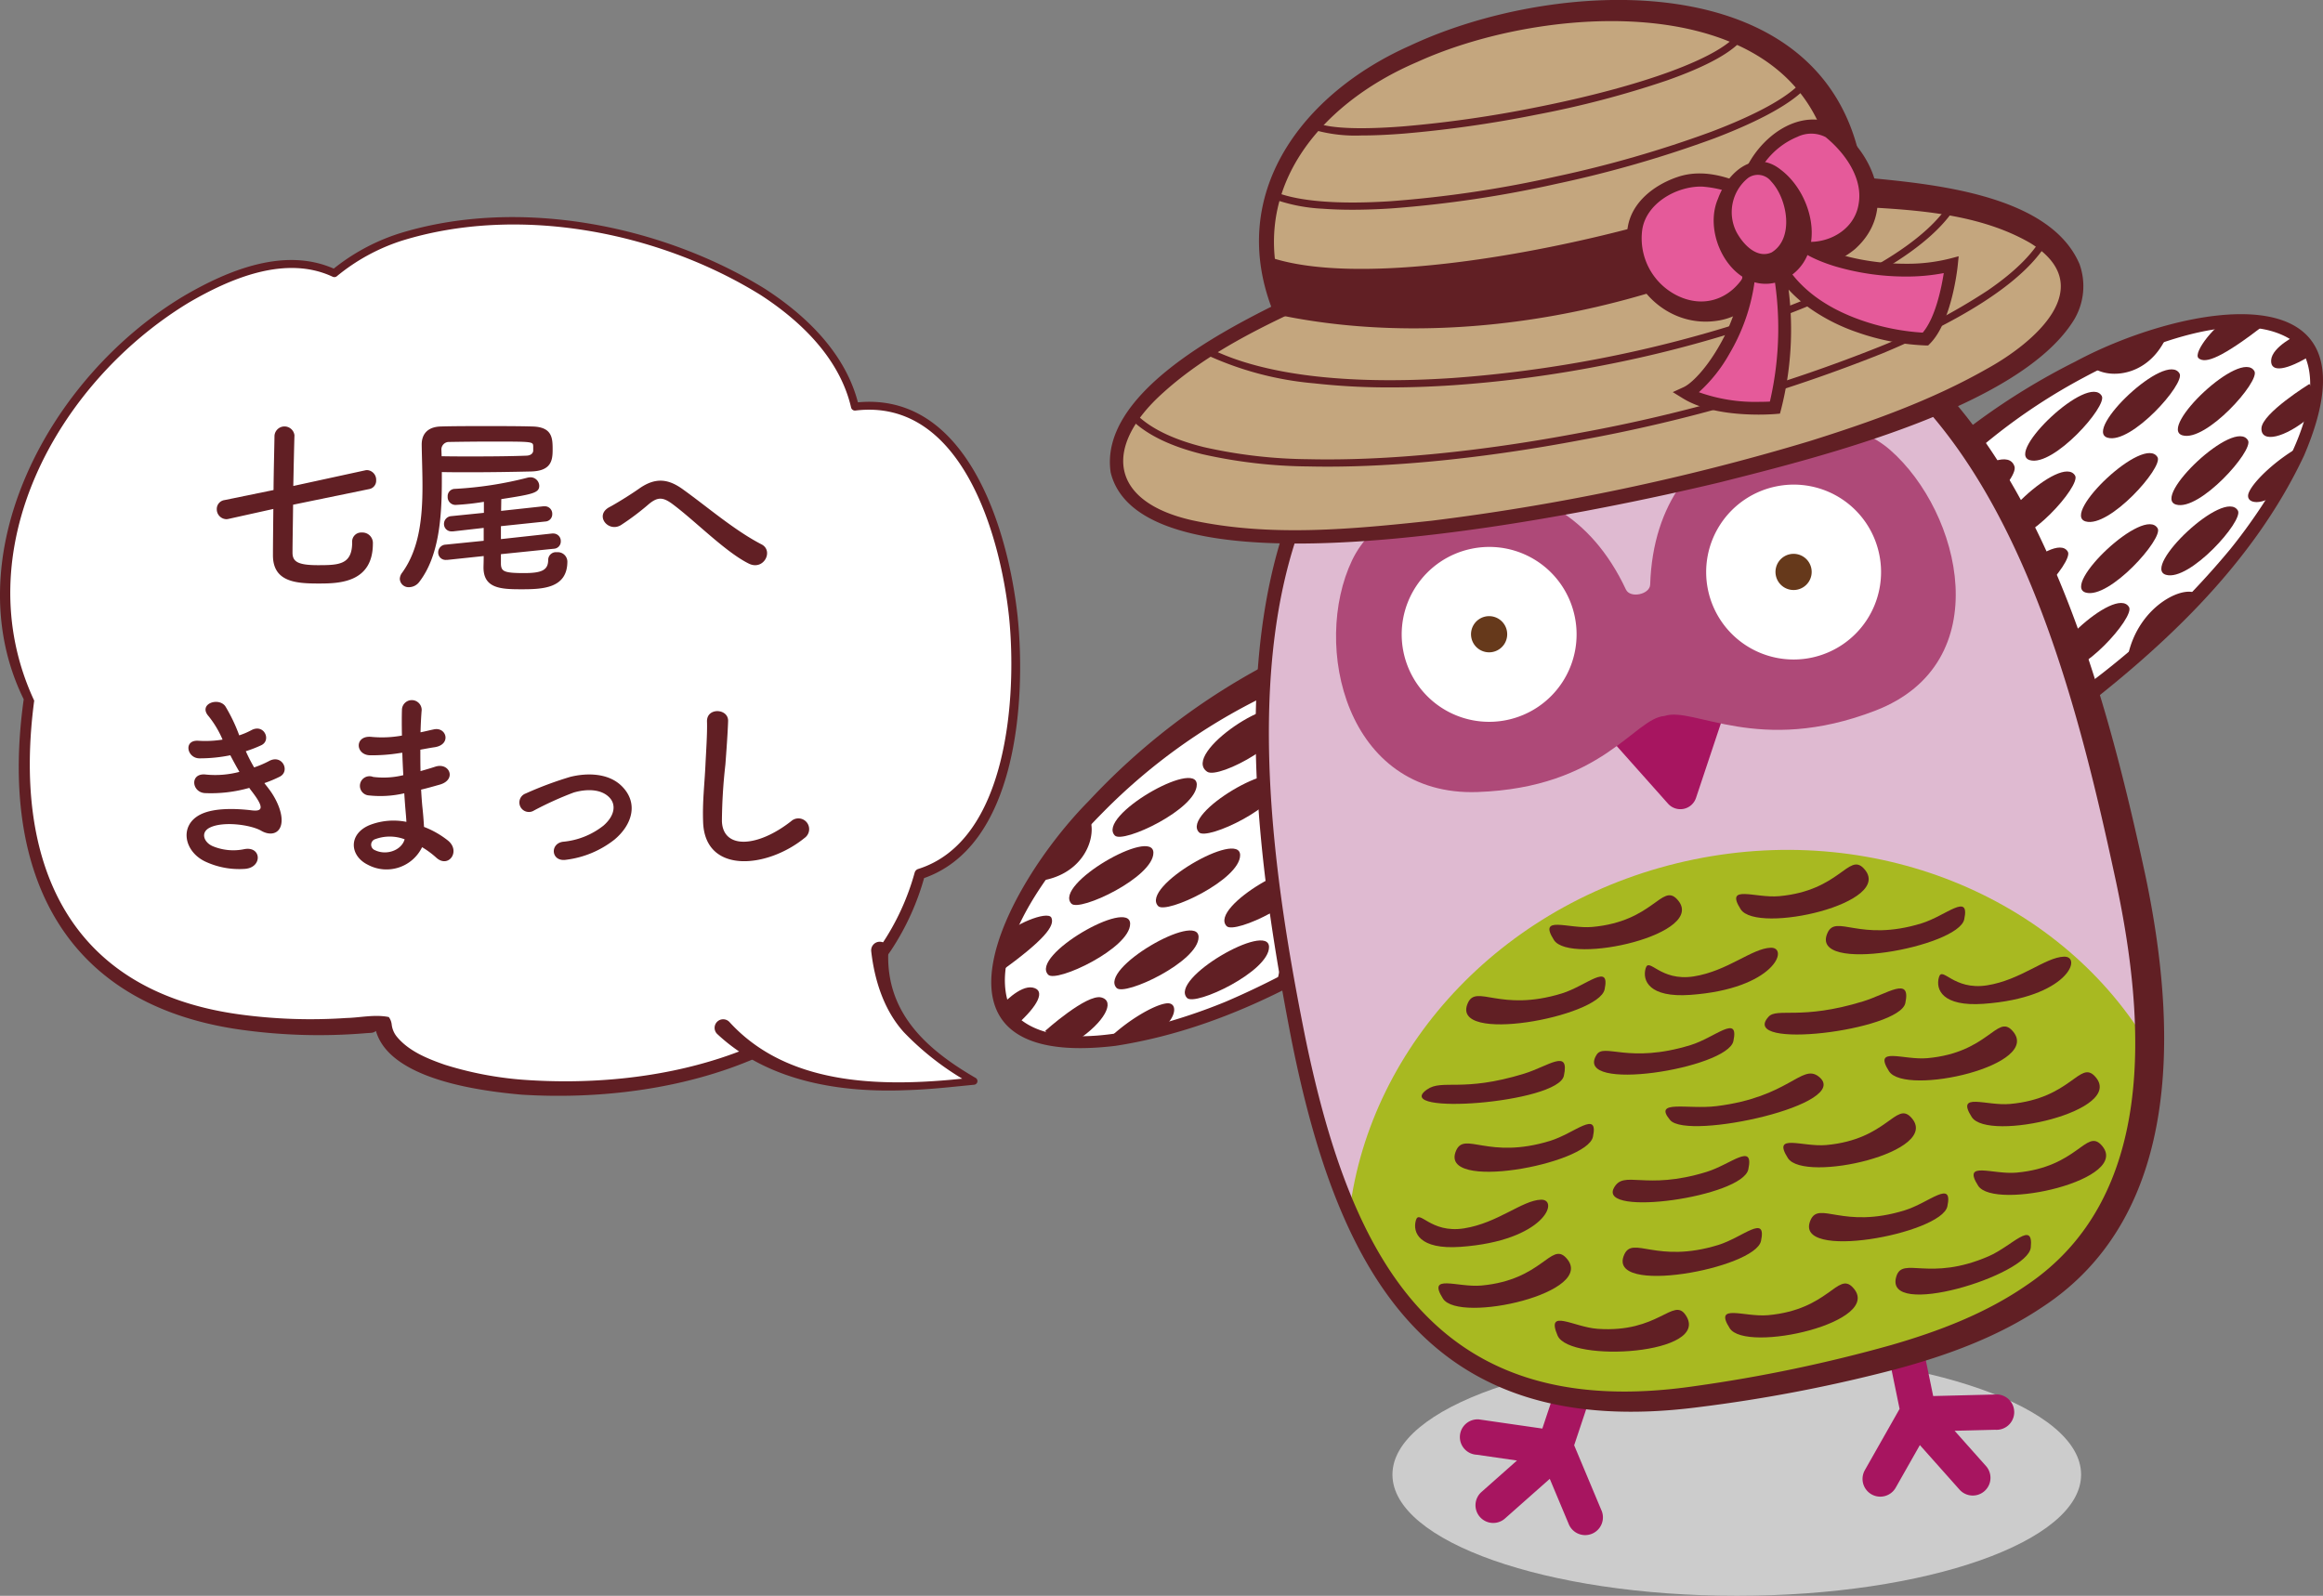 <svg xmlns="http://www.w3.org/2000/svg" xmlns:xlink="http://www.w3.org/1999/xlink" width="326" height="224" viewBox="0 0 326 224"><rect x="0" y="0" width="326" height="224" fill="#808080" stroke="none"/><defs><clipPath id="a"><rect width="326" height="224" fill="none"/></clipPath></defs><g clip-path="url(#a)"><path d="M53.773,143.736C17.778,147.4-.221,132.066,4.065,98.345-11.362,64.623,30.633,29.982,46.916,38.438c18.854-16.082,67.916-3.91,73.057,18.728,25.566-3.862,30.6,59.826,9.1,65.605-10.553,38.456-75.086,33.636-75.3,20.964" transform="translate(0 -0.091)" fill="#fff"/><path d="M52.986,144.618c-.606.538-.764.425-1.664.5a78.942,78.942,0,0,1-18.082-.571C8.073,140.738.052,121.585,3.328,98.25c-9.8-19.977,3.343-45.156,22.465-56.609C32.014,38,40.119,34.62,47.171,37.949l-.612.071a28.7,28.7,0,0,1,9.421-5.144c16.6-5.165,36.742-1.283,51.357,7.746,5.959,3.852,11.506,9.283,13.178,16.421l-.624-.425c15.729-1.909,21.593,17.691,22.92,30.026,1.2,11.774-.072,32.545-13.545,36.841l.523-.519a35.948,35.948,0,0,1-4.78,10.575c-11.255,16.325-32.954,21.367-51.789,20.207-6.085-.545-19.213-2.229-20.6-9.526-.021-.16,0,.04.066.14a.635.635,0,0,0,.3.256m1.574-1.768a2.086,2.086,0,0,1,.318.612,2.518,2.518,0,0,1,.1.5,3.291,3.291,0,0,0,.733,1.67c1.66,2,4.243,3.056,6.731,3.92a48.943,48.943,0,0,0,10.953,2.1c18.174,1.331,39.373-3.256,50.324-18.975a34.464,34.464,0,0,0,4.642-10.1.748.748,0,0,1,.524-.52c12.567-3.987,13.834-24.235,12.729-35.285-1.218-11.632-6.7-30.839-21.551-29.057a.556.556,0,0,1-.624-.424c-1.58-6.813-6.942-12.057-12.673-15.777-14.387-8.938-34.075-12.716-50.435-7.618a27.636,27.636,0,0,0-9.051,4.961.56.56,0,0,1-.613.07c-6.613-3.086-14.378.243-20.273,3.7C7.9,53.909-4.968,77.479,4.8,98.437c-2.963,22.354,4.442,40.685,28.758,44.035a73.8,73.8,0,0,0,15.059.511c1.927-.042,3.964-.535,5.94-.133" transform="translate(0 -0.09)" fill="#611f24"/><path d="M41.144,71.023c-.027,2.793-.082,5.368-.082,6.723,0,1.247.707,1.763,3.561,1.763,2.935,0,4.811-.055,4.811-3.2a1.273,1.273,0,0,1,1.358-1.383,1.472,1.472,0,0,1,1.549,1.545c0,5.558-4.838,5.612-7.61,5.612-3.126,0-6.414-.19-6.414-3.958,0-1.3.027-3.768.055-6.507L32.147,73a1.842,1.842,0,0,1-.354.055,1.388,1.388,0,0,1-1.359-1.41,1.262,1.262,0,0,1,1.088-1.273l6.877-1.41c.026-2.928.108-5.8.135-7.645a1.409,1.409,0,0,1,2.8-.055v.055c-.053,1.762-.108,4.391-.162,7.075l10.112-2.2a1.015,1.015,0,0,1,.271-.027A1.359,1.359,0,0,1,52.8,67.607a1.186,1.186,0,0,1-.978,1.22Z" transform="translate(-0.012 -0.177)" fill="#611f24"/><path d="M62.028,67.633c0,5.233-.407,10.627-3.152,14.206a1.833,1.833,0,0,1-1.44.759,1.228,1.228,0,0,1-1.305-1.165,1.5,1.5,0,0,1,.327-.868c2.419-3.335,2.854-7.727,2.854-12.173,0-1.925-.081-3.877-.109-5.748v-.08c0-1.41.788-2.469,2.664-2.523,1.712-.054,4.022-.054,6.36-.054s4.7,0,6.468.054c2.882.054,2.882,1.68,2.882,3.307,0,1.546-.272,2.956-3.1,3.01-2.418.054-5.436.108-8.643.108-1.25,0-2.527,0-3.806-.028Zm8.291,10.33v1.41c.055,1,.435,1.246,3.235,1.246,2.5,0,3.4-.407,3.4-1.871a1.087,1.087,0,0,1,1.224-1.057,1.341,1.341,0,0,1,1.467,1.3c0,3.8-3.506,3.9-6.469,3.9-2.854,0-5.3-.109-5.3-3.064,0-.217.027-.813.027-1.6l-5.11.541h-.162a1.041,1.041,0,0,1-1.115-1.058,1.09,1.09,0,0,1,1.033-1.085l5.354-.541V74.276l-4.294.488h-.19a1.028,1.028,0,0,1-1.088-1.031,1.093,1.093,0,0,1,1.033-1.11l4.567-.462V70.615a35.189,35.189,0,0,1-3.968.436,1.1,1.1,0,0,1-1.115-1.167,1.018,1.018,0,0,1,.951-1.084,51.675,51.675,0,0,0,10.248-1.572,2.037,2.037,0,0,1,.408-.056A1.233,1.233,0,0,1,75.7,68.364c0,1-.924,1.192-5.327,1.871l-.027,1.653L76.3,71.24h.164a1.046,1.046,0,0,1,1.06,1.083,1.018,1.018,0,0,1-.978,1.057l-6.225.653v1.816l7.176-.786h.163a1.047,1.047,0,0,1,1.061,1.083,1.019,1.019,0,0,1-.98,1.057ZM62,64.217c1.494.028,2.963.028,4.4.028,2.827,0,5.463-.028,7.5-.109.653-.026.925-.353.952-.679v-.623c-.027-.677-.027-.677-5.953-.677-2.092,0-4.185.028-5.817.054a1.061,1.061,0,0,0-1.114,1.139Z" transform="translate(-0.023 -0.176)" fill="#611f24"/><path d="M94.386,70.935c-1.358-1-2.065-.948-3.208-.054a36.443,36.443,0,0,1-4.021,3.036c-1.794,1.058-3.751-1.41-1.578-2.547.68-.353,2.747-1.6,4.132-2.575,2.364-1.681,4.185-1.329,6.144.081,3.479,2.495,7.257,5.775,11.035,7.727,1.766.894.326,3.741-1.767,2.71-3.289-1.626-7.583-6.045-10.736-8.377" transform="translate(-0.034 -0.199)" fill="#611f24"/><path d="M37.715,111c.979,1.247,2.066,3.417,1.767,4.962-.272,1.409-1.576,1.653-2.8.948-1.44-.841-5.3-1.383-7.2-.461-1.413.678-.843,2.115.408,2.63a7.527,7.527,0,0,0,4.4.406c2.419-.461,2.583,2.548.137,2.765a11.236,11.236,0,0,1-5.383-.921c-3.207-1.355-3.967-5.152-.924-6.7,2.011-1.031,5.355-.814,7.148-.6,1.467.189,1.9-.217.327-2.332-.191-.27-.408-.515-.6-.813a19.642,19.642,0,0,1-6.251.732c-1.875-.137-2.12-2.9.191-2.6a13.273,13.273,0,0,0,4.675-.38c-.409-.7-.843-1.492-1.277-2.332a21.391,21.391,0,0,1-4.322.434c-1.767,0-2.31-2.629-.136-2.467a15.1,15.1,0,0,0,3.371-.163,13.935,13.935,0,0,0-1.957-3.28c-1.521-1.708,1.36-2.738,2.338-1.41a23.355,23.355,0,0,1,1.956,4.093,10.434,10.434,0,0,0,1.712-.731c1.794-.949,2.827,1.436,1.386,2.114a17.413,17.413,0,0,1-2.174.842,22.606,22.606,0,0,0,1.169,2.276,14.109,14.109,0,0,0,2.038-.867c1.9-1.084,3.072,1.41,1.55,2.169a17.383,17.383,0,0,1-2.148.9c.191.27.409.515.6.786" transform="translate(-0.011 -0.291)" fill="#611f24"/><path d="M56.209,105.981a24.4,24.4,0,0,1-4.268.325c-2.092-.053-2.2-2.874.272-2.575a15.667,15.667,0,0,0,4.213-.189c-.028-1.438-.028-2.711,0-3.578a1.386,1.386,0,0,1,2.772-.027c-.082.975-.136,2.06-.163,3.145.571-.11,1.2-.272,1.848-.407,1.794-.407,2.528,2.115.164,2.495-.735.108-1.413.243-2.038.352,0,1,0,2.006.026,3.009.653-.189,1.332-.379,2.066-.623,2.011-.651,3.044,1.843.625,2.521-.952.271-1.821.516-2.61.7.055.922.109,1.763.191,2.549.081.732.163,1.708.217,2.683a12.633,12.633,0,0,1,3.371,1.925c1.821,1.492.054,3.957-1.658,2.385a12.433,12.433,0,0,0-1.983-1.463,5.551,5.551,0,0,1-7.611,2.467c-2.583-1.274-2.745-4.311.217-5.558a9.209,9.209,0,0,1,5.192-.462c-.028-.568-.081-1.139-.135-1.762-.055-.651-.11-1.41-.164-2.25a14.8,14.8,0,0,1-4.947.3,1.349,1.349,0,1,1,.572-2.6,11.609,11.609,0,0,0,4.239-.244c-.054-1.03-.108-2.088-.136-3.145ZM52.7,118.072a.819.819,0,0,0-.082,1.546c1.657.813,3.777,0,4.185-1.52a5.929,5.929,0,0,0-4.1-.027" transform="translate(-0.02 -0.29)" fill="#611f24"/><path d="M79.512,121c-2.146.353-2.364-2.25-.488-2.522a10.7,10.7,0,0,0,5.707-2.277c1.631-1.437,1.712-2.928.9-3.85-1.17-1.329-3.317-1.3-5.084-.787a46.966,46.966,0,0,0-5.572,2.522,1.337,1.337,0,1,1-1.168-2.386,50.267,50.267,0,0,1,6.251-2.331c2.282-.569,5.408-.6,7.311,1.383,2.283,2.358,1.359,5.367-1.115,7.428A13.677,13.677,0,0,1,79.512,121" transform="translate(-0.03 -0.321)" fill="#611f24"/><path d="M98.713,115.691c-.108-2.846.19-5.151.327-8.025.081-1.761.272-4.418.217-6.1-.055-2.007,3.017-1.845,2.963-.055-.054,1.708-.245,4.283-.381,6.1a74.758,74.758,0,0,0-.489,7.971c.163,3.957,5,3.687,9.73-.028a1.509,1.509,0,1,1,1.876,2.358c-5.3,4.312-14,5.1-14.243-2.222" transform="translate(-0.04 -0.295)" fill="#611f24"/><path d="M101.53,144.67c10.775,10.977,29.082,7.985,35.173,7.472-8.925-5.329-12.693-9.566-13.193-18.26" transform="translate(-0.041 -0.394)" fill="#fff"/><path d="M102.389,143.827c8.542,9.4,22.559,9.154,34.27,7.8l-.221.953a39.489,39.489,0,0,1-9.552-7.3c-2.789-3.083-4.113-7.269-4.577-11.328a1.206,1.206,0,1,1,2.4-.138c-.439,8.669,5.29,13.854,12.256,17.887a.515.515,0,0,1,.17.71.523.523,0,0,1-.391.243c-3.07.294-6.189.663-9.317.752-9.426.416-19.619-1.192-26.759-7.9a1.2,1.2,0,1,1,1.719-1.679" transform="translate(-0.041 -0.39)" fill="#611f24"/></g><g clip-path="url(#a)"><path d="M292.131,207.549c0,9.4-21.634,17.012-48.321,17.012s-48.322-7.617-48.322-17.012,21.634-17.012,48.322-17.012,48.321,7.617,48.321,17.012" transform="translate(-0.079 -0.561)" fill="#ccc"/><path d="M265.993,72.408C280,55.366,309.286,40.325,321.549,46.6c9.958,5.1-.4,31.024-32.027,53.649Z" transform="translate(-0.108 -0.133)" fill="#fff"/><path d="M263.958,72.42a7.022,7.022,0,0,1,1.908-2.889,94.624,94.624,0,0,1,25.511-18.659c14.9-8.021,43.579-13.668,32.072,13.2-7.342,15.637-20.491,27.639-34.109,37.844-7.6-8.845-17.941-20.658-25.382-29.5m4.068-.028c6.46,7.727,15.944,19.128,22.437,27.065l-1.659-.206a116.329,116.329,0,0,0,24.324-22.073c4.969-6.156,15.183-21.123,9.518-28.616-7.355-6.175-22.685.573-30.091,4.555a82.217,82.217,0,0,0-23.741,19l-.631.78c.079-.049.071-.332-.157-.508" transform="translate(-0.107 -0.13)" fill="#611f24"/><path d="M292.819,83.394c-3.5-1.031,8.235-12.253,10.1-9.006.818,1.421-6.791,9.981-10.1,9.006" transform="translate(-0.118 -0.217)" fill="#611f24"/><path d="M280.207,86.68c-3.5-1.031,8.235-12.253,10.1-9.006.818,1.421-6.791,9.981-10.1,9.006" transform="translate(-0.113 -0.227)" fill="#611f24"/><path d="M292.8,73.379c-3.5-1.031,8.235-12.253,10.1-9.006.818,1.421-6.791,9.981-10.1,9.006" transform="translate(-0.118 -0.188)" fill="#611f24"/><path d="M281.23,75.972c-3.5-1.031,8.235-12.253,10.1-9.006.818,1.421-6.791,9.981-10.1,9.006" transform="translate(-0.114 -0.195)" fill="#611f24"/><path d="M305.5,71.007c-3.5-1.031,8.235-12.253,10.1-9.006.818,1.421-6.791,9.981-10.1,9.006" transform="translate(-0.123 -0.181)" fill="#611f24"/><path d="M304.083,80.894c-3.5-1.031,8.235-12.253,10.1-9.006.818,1.421-6.791,9.981-10.1,9.006" transform="translate(-0.123 -0.21)" fill="#611f24"/><path d="M306.4,61.259c-3.5-1.031,8.235-12.253,10.1-9.006.818,1.421-6.791,9.981-10.1,9.006" transform="translate(-0.124 -0.152)" fill="#611f24"/><path d="M295.889,61.593c-3.5-1.031,8.235-12.253,10.1-9.006.818,1.421-6.791,9.981-10.1,9.006" transform="translate(-0.119 -0.153)" fill="#611f24"/><path d="M284.968,64.75c-3.5-1.031,8.235-12.253,10.1-9.006.818,1.421-6.791,9.981-10.1,9.006" transform="translate(-0.115 -0.162)" fill="#611f24"/><path d="M271.869,74.178c-3.262-2.023,9.556-12.812,10.948-8.507.609,1.885-7.866,10.418-10.948,8.507" transform="translate(-0.11 -0.19)" fill="#611f24"/><path d="M288.8,94.481c-3.5-1.031,8.235-12.252,10.1-9.005.818,1.421-6.791,9.98-10.1,9.005" transform="translate(-0.117 -0.25)" fill="#611f24"/><path d="M324.219,58.743c-3.431,2.888-6.8,3.66-6.729,1.543s6.723-6.224,6.723-6.224c.894.949.005,3.9.006,4.68" transform="translate(-0.128 -0.159)" fill="#611f24"/><path d="M320.454,68.732c-2.538,2.668-5.423,2.27-4.738.6s4.045-4.782,7.34-6.557a36.463,36.463,0,0,1-2.6,5.955" transform="translate(-0.128 -0.185)" fill="#611f24"/><path d="M294.073,51.893c2.541,1.557,8.332.89,10.534-5.63a41.273,41.273,0,0,0-10.534,5.63" transform="translate(-0.119 -0.136)" fill="#611f24"/><path d="M318.017,45.662c-6.107,4.721-8.373,5.551-9.335,4.768s2.81-5.286,4.114-5.338c1.992.228,4.876-.155,5.221.57" transform="translate(-0.125 -0.133)" fill="#611f24"/><path d="M324.415,50.03c-3.226,2-5.7,2.548-5.563.654s3.7-3.557,3.7-3.557c1.1.449,1.992.618,1.858,2.9" transform="translate(-0.129 -0.139)" fill="#611f24"/><path d="M298.706,92.474c1.5-7.574,8.641-10.509,9.948-8.612a46.193,46.193,0,0,1-9.948,8.612" transform="translate(-0.121 -0.245)" fill="#611f24"/><path d="M180.72,94.4c-20.326,8.64-43,32.467-40.4,45.968,2.115,10.963,29.971,8.3,60.6-15.639Z" transform="translate(-0.057 -0.278)" fill="#fff"/><path d="M180.135,96.338c.107.267.376.354.446.292l-.927.386a82.258,82.258,0,0,0-24.94,17.409c-5.9,5.951-16.7,18.8-12.813,27.538,5.667,7.532,22.859,1.933,30.2-1.1a116.467,116.467,0,0,0,28.058-17.108L199.9,125.4c-5.872-8.48-14.11-20.667-19.763-29.065M181.3,92.45c6.4,9.557,14.938,22.847,21.278,32.566-13.635,10.182-28.871,19.41-45.976,22.059-29.076,3.491-15.624-22.376-3.72-34.407a94.626,94.626,0,0,1,25.1-19.2A7.1,7.1,0,0,1,181.3,92.45" transform="translate(-0.056 -0.272)" fill="#611f24"/><path d="M183.712,123.211c-.011-3.643-14.1,4.453-11.5,7.15,1.14,1.181,11.508-3.707,11.5-7.15" transform="translate(-0.07 -0.36)" fill="#611f24"/><path d="M190.4,112.025c-.011-3.643-14.1,4.453-11.5,7.15,1.14,1.181,11.508-3.707,11.5-7.15" transform="translate(-0.072 -0.327)" fill="#611f24"/><path d="M174.1,120.387c-.011-3.643-14.1,4.453-11.5,7.15,1.14,1.181,11.508-3.707,11.5-7.15" transform="translate(-0.066 -0.351)" fill="#611f24"/><path d="M179.834,110.007c-.011-3.643-14.1,4.453-11.5,7.15,1.14,1.181,11.508-3.707,11.5-7.15" transform="translate(-0.068 -0.321)" fill="#611f24"/><path d="M168.267,131.919c-.011-3.643-14.1,4.453-11.5,7.15,1.14,1.181,11.508-3.707,11.5-7.15" transform="translate(-0.063 -0.385)" fill="#611f24"/><path d="M178.157,133.324c-.011-3.643-14.1,4.453-11.5,7.15,1.14,1.181,11.508-3.707,11.5-7.15" transform="translate(-0.067 -0.39)" fill="#611f24"/><path d="M158.658,130.049c-.011-3.643-14.1,4.453-11.5,7.15,1.14,1.18,11.508-3.707,11.5-7.15" transform="translate(-0.059 -0.38)" fill="#611f24"/><path d="M161.924,120.051c-.011-3.643-14.1,4.453-11.5,7.15,1.14,1.181,11.508-3.707,11.5-7.15" transform="translate(-0.061 -0.35)" fill="#611f24"/><path d="M168.014,110.452c-.011-3.643-14.1,4.453-11.5,7.15,1.14,1.181,11.508-3.707,11.5-7.15" transform="translate(-0.063 -0.322)" fill="#611f24"/><path d="M180.733,100.519c-1.034-3.69-15.008,5.561-11.253,8.1,1.644,1.112,12.23-4.612,11.253-8.1" transform="translate(-0.068 -0.293)" fill="#611f24"/><path d="M195.482,122.458c-.011-3.643-14.1,4.453-11.5,7.15,1.14,1.181,11.508-3.707,11.5-7.15" transform="translate(-0.074 -0.358)" fill="#611f24"/><path d="M151.24,146.433c3.741-2.476,5.426-5.481,3.37-6.011s-7.873,4.694-7.873,4.694c.664,1.123,3.752,1.1,4.5,1.317" transform="translate(-0.059 -0.413)" fill="#611f24"/><path d="M161.887,145.622c3.279-1.683,3.7-4.557,1.905-4.369s-5.735,2.536-8.366,5.193a36.644,36.644,0,0,0,6.46-.824" transform="translate(-0.063 -0.416)" fill="#611f24"/><path d="M153.112,115.591c.788,2.87-1.476,8.227-8.37,8.509a41.174,41.174,0,0,1,8.37-8.509" transform="translate(-0.059 -0.34)" fill="#611f24"/><path d="M140.411,136.807c6.253-4.525,7.687-6.462,7.2-7.6s-5.875,1.209-6.29,2.444c-.339,1.971-1.515,4.626-.914,5.159" transform="translate(-0.057 -0.379)" fill="#611f24"/><path d="M142.818,144.181c2.826-2.529,4.048-4.741,2.188-5.143s-4.46,2.55-4.46,2.55c.123,1.179.036,2.081,2.272,2.592" transform="translate(-0.057 -0.409)" fill="#611f24"/><path d="M190.778,131.409c-7.71-.684-12.534,5.329-11.075,7.113a46.26,46.26,0,0,0,11.075-7.113" transform="translate(-0.073 -0.386)" fill="#611f24"/><path d="M224.832,212.583l-3.838-9.158,3.724-11.166a2.489,2.489,0,0,0-4.725-1.568l-3.466,10.389-8.9-1.285a2.484,2.484,0,1,0-.286,4.959l5.627.813-4.965,4.4a2.487,2.487,0,1,0,3.307,3.715l6.261-5.545,2.668,6.366a2.489,2.489,0,0,0,4.6-1.916" transform="translate(-0.083 -0.556)" fill="#a71560"/><path d="M261.786,206.946l4.9-8.641-2.372-11.527a2.49,2.49,0,0,1,4.878-1L271.4,196.5l8.991-.223a2.484,2.484,0,1,1-.3,4.958l-5.684.142,4.408,4.952a2.487,2.487,0,0,1-3.724,3.3l-5.559-6.246-3.406,6.006a2.489,2.489,0,0,1-4.335-2.446" transform="translate(-0.106 -0.541)" fill="#a71560"/><path d="M299.12,123.6a113.191,113.191,0,0,1,2.632,23.549c-.261,33.321-22.161,41.052-48.933,46.532s-49.954,6.978-63.35-23.546a113.157,113.157,0,0,1-6.88-22.68c-11.036-53.635-8.2-96.6,38.861-106.239S288.084,69.965,299.12,123.6" transform="translate(-0.072 -0.117)" fill="#dfbad1"/><path d="M301.757,147.384c-.261,33.32-22.161,41.051-48.932,46.532s-49.954,6.977-63.351-23.547c2.926-23.482,21.977-43.988,48.345-49.385s51.977,5.965,63.938,26.4" transform="translate(-0.077 -0.352)" fill="#a8b921"/><path d="M238.1,112.291l4.091-12.268a2.308,2.308,0,0,0-2.657-2.986l-12.7,2.6a2.3,2.3,0,0,0-1.264,3.789l8.606,9.668a2.314,2.314,0,0,0,3.921-.8" transform="translate(-0.091 -0.285)" fill="#a71560"/><path d="M228.252,82.928c-9.888-21.106-33.069-15.327-38.425-4.119-5.7,11.936-.876,33.179,17.578,32.542,17.6-.609,22.011-10.384,26.271-10.677,4.031-1.4,13.194,5.592,29.61-.763C280.5,93.248,275.3,72.08,265.346,63.349c-9.348-8.2-32.938-4.4-33.691,18.881-.045,1.395-2.812,1.962-3.4.7" transform="translate(-0.076 -0.175)" fill="#ae4978"/><path d="M221.077,86.786a12.272,12.272,0,1,1-14.49-9.531,12.243,12.243,0,0,1,14.49,9.531" transform="translate(-0.08 -0.227)" fill="#fff"/><path d="M206.571,89.785a2.539,2.539,0,1,0,1.977-2.99,2.54,2.54,0,0,0-1.977,2.99" transform="translate(-0.084 -0.255)" fill="#66391b"/><path d="M263.822,78.013a12.272,12.272,0,1,1-14.489-9.531,12.243,12.243,0,0,1,14.489,9.531" transform="translate(-0.097 -0.201)" fill="#fff"/><path d="M249.316,81.012a2.539,2.539,0,1,0,1.977-2.99,2.54,2.54,0,0,0-1.977,2.99" transform="translate(-0.101 -0.229)" fill="#66391b"/><path d="M301.183,123.173c4.321,20.644,5.462,47.434-14.6,60.48-6.1,4.082-13.13,6.661-20.115,8.562a211.214,211.214,0,0,1-28.2,5.437c-37.562,4.8-50.354-18.652-56.914-51.371-6.752-34.692-13.318-85.534,26.664-102.3a72.994,72.994,0,0,1,28.3-5.709c43.527.361,57.4,50.122,64.865,84.9m-4.128.846c-6.133-28.512-16.247-70.178-47.236-80.5-13.273-4.221-28.008-2.174-40.811,2.811-39.108,15.791-32.477,66-25.727,99.567,6.477,31.314,18.486,54.061,54.63,48.784A208.4,208.4,0,0,0,265.53,188.9c6.694-1.941,13.2-4.427,18.905-8.362,18.453-12.372,16.7-37.219,12.62-56.518" transform="translate(-0.071 -0.113)" fill="#611f24"/><path d="M259.6,26.945a28.04,28.04,0,0,0-.509-4.43C255.32,4.2,235.288-1.634,213,2.929s-38.4,17.8-34.629,36.109a28.034,28.034,0,0,0,1.384,4.524c-15.227,7.243-24.342,15.6-22.9,22.638,2.463,11.968,33.64,11.1,70.6,3.536s65.715-18.97,63.252-30.938c-1.479-7.191-13.651-11.321-31.118-11.853" transform="translate(-0.063 -0.004)" fill="#c4a67e"/><path d="M258.116,28.437a3.044,3.044,0,0,1-.636-1.741l0-.112-.019-.446c-2.082-28.046-39.245-26.2-58.474-17.451-14.208,6.056-24.528,18.773-18.275,34.5l.342.885-.857.407c-6.044,2.9-11.988,6.185-16.952,10.689-8.349,7.5-7.535,15.231,4.111,17.861,11,2.375,22.463,1.251,33.57.069A320.506,320.506,0,0,0,253.983,61.93c8.544-2.679,17.123-5.727,24.89-10.148C285.555,48.117,294.8,40.22,285,34.123c-6.585-3.811-14.623-4.565-22.129-4.988a12.718,12.718,0,0,1-4.758-.7m2.96-2.993a2.8,2.8,0,0,0,.218-.514c.007,0,0,0,.1,0l1.73.12c9.06.89,24.761,2.531,28.781,12.044a9.183,9.183,0,0,1-.811,7.853c-7.638,12.3-35.856,19.273-49.64,22.753-14.956,3.589-80.687,18.165-85.517-1.362-1.655-10.856,15.191-19.632,23.378-23.707l-.514,1.292c-6.758-16.721,4.083-30.837,19.146-37.515,21.107-9.919,59.614-11.448,63.586,18.443.035.42.127,1.214.146,1.621,0,.022.02.171-.013-.092a1.5,1.5,0,0,0-.588-.94" transform="translate(-0.063 0)" fill="#611f24"/><path d="M177.888,36.028c19.481,7.076,76.761-8.8,80.273-16.433,2.593,3.618,2.117,8.993,2.117,8.993C232.008,45.233,202.12,48.949,179.705,44.3a33.058,33.058,0,0,1-1.817-8.272" transform="translate(-0.072 -0.058)" fill="#611f24"/><path d="M206.07,141.207c-2.608,5.845,18.358,1.955,19.194-1.913s-2.555-.5-6.007.558c-8.7,2.676-11.977-1.357-13.188,1.355" transform="translate(-0.083 -0.404)" fill="#611f24"/><path d="M256.56,131.344c-2.608,5.845,18.358,1.955,19.194-1.913s-2.555-.5-6.007.558c-8.7,2.676-11.977-1.357-13.188,1.355" transform="translate(-0.104 -0.375)" fill="#611f24"/><path d="M235.431,126.586c4.588,4.856-15,9.3-17.269,5.735s1.994-1.529,5.388-1.837c8.553-.773,9.752-6.152,11.881-3.9" transform="translate(-0.088 -0.371)" fill="#611f24"/><path d="M282.472,145.059c4.588,4.856-15,9.3-17.269,5.735s1.994-1.529,5.388-1.837c8.553-.773,9.752-6.152,11.881-3.9" transform="translate(-0.107 -0.425)" fill="#611f24"/><path d="M261.649,122.255c4.588,4.856-15,9.3-17.269,5.735s1.994-1.529,5.388-1.837c8.553-.773,9.752-6.152,11.881-3.9" transform="translate(-0.099 -0.358)" fill="#611f24"/><path d="M237.3,140.044c-5.807.412-6.741-2.021-6.271-3.705s2.014,1.856,6.758,1.111,8.167-3.939,10.8-4.025.577,5.778-11.288,6.619" transform="translate(-0.093 -0.393)" fill="#611f24"/><path d="M278.475,141.3c-5.806.412-6.741-2.021-6.271-3.705s2.014,1.856,6.758,1.111,8.167-3.939,10.8-4.025.577,5.778-11.288,6.619" transform="translate(-0.11 -0.396)" fill="#611f24"/><path d="M200.354,153.361c-5.255,3.67,18.357,1.955,19.193-1.913s-2.128-1.367-5.58-.3c-8.7,2.676-11.472.721-13.613,2.217" transform="translate(-0.081 -0.439)" fill="#611f24"/><path d="M204.432,161.962c-2.608,5.845,18.358,1.955,19.194-1.913s-2.555-.5-6.007.558c-8.7,2.676-11.977-1.357-13.188,1.355" transform="translate(-0.083 -0.466)" fill="#611f24"/><path d="M224.153,148.478c-3.423,5.411,18.358,1.955,19.194-1.913s-2.555-.5-6.007.558c-8.7,2.676-12.123-.327-13.188,1.355" transform="translate(-0.091 -0.426)" fill="#611f24"/><path d="M248.291,143.127c-4.313,4.736,18.358,1.955,19.194-1.913s-2.486-1.305-5.938-.242c-8.7,2.676-12.06.842-13.257,2.156" transform="translate(-0.1 -0.409)" fill="#611f24"/><path d="M226.578,167.233c-2.212,4.114,18.029,1.261,18.864-2.607s-2.42-.708-5.872.354c-8.7,2.677-11.586-.363-12.993,2.253" transform="translate(-0.092 -0.479)" fill="#611f24"/><path d="M268.277,157.288c4.588,4.856-15,9.3-17.269,5.735s1.994-1.529,5.387-1.836c8.553-.774,9.753-6.152,11.882-3.9" transform="translate(-0.101 -0.461)" fill="#611f24"/><path d="M294.086,151.506c4.588,4.856-15,9.3-17.269,5.735s1.994-1.529,5.388-1.837c8.553-.773,9.752-6.152,11.881-3.9" transform="translate(-0.112 -0.444)" fill="#611f24"/><path d="M255.292,151.537c5.092,3.869-18.381,9.045-20.821,6.127s2.464-1.455,6.5-1.952c10.17-1.253,11.959-5.97,14.322-4.175" transform="translate(-0.095 -0.445)" fill="#611f24"/><path d="M205.044,175.515c-5.806.412-6.741-2.021-6.271-3.705s2.014,1.856,6.758,1.111,8.167-3.939,10.8-4.025.577,5.778-11.288,6.619" transform="translate(-0.08 -0.497)" fill="#611f24"/><path d="M228.028,176.622c-2.608,5.845,18.358,1.955,19.194-1.913s-2.555-.5-6.007.558c-8.7,2.676-11.977-1.357-13.188,1.355" transform="translate(-0.092 -0.509)" fill="#611f24"/><path d="M254.193,171.747c-2.608,5.845,18.358,1.955,19.194-1.913s-2.555-.5-6.007.558c-8.7,2.676-11.977-1.357-13.188,1.355" transform="translate(-0.103 -0.494)" fill="#611f24"/><path d="M266.238,179.663c-1.937,6.1,18.462-.1,18.86-4.039s-2.6-.217-5.907,1.223c-8.346,3.629-12.055-.014-12.954,2.816" transform="translate(-0.108 -0.512)" fill="#611f24"/><path d="M236.642,185.132c3.742,5.531-16.306,6.766-17.971,2.879s2.216-1.187,5.615-.944c8.566.614,10.62-4.5,12.356-1.934" transform="translate(-0.088 -0.543)" fill="#611f24"/><path d="M260.109,181.242c4.588,4.856-15,9.3-17.269,5.735s1.994-1.529,5.388-1.837c8.553-.773,9.752-6.152,11.881-3.9" transform="translate(-0.098 -0.532)" fill="#611f24"/><path d="M219.852,177.068c4.588,4.856-15,9.3-17.269,5.735s1.994-1.529,5.388-1.837c8.553-.773,9.752-6.152,11.881-3.9" transform="translate(-0.082 -0.519)" fill="#611f24"/><path d="M294.983,161.173c4.588,4.856-15,9.3-17.269,5.735s1.994-1.529,5.388-1.837c8.553-.773,9.752-6.152,11.881-3.9" transform="translate(-0.112 -0.473)" fill="#611f24"/><path d="M191.108,19.031a21.123,21.123,0,0,1-6.377-.716l.342-.957c1.96.7,6.18.845,11.883.4a165.178,165.178,0,0,0,18.6-2.656c15.011-2.974,25.912-6.976,28.45-10.444l.82.6c-1.461,2-5.108,4.034-10.841,6.055A136.089,136.089,0,0,1,215.753,16.1a166.224,166.224,0,0,1-18.719,2.672C195.2,18.917,193.108,19.031,191.108,19.031Z" transform="translate(-0.075 -0.015)" fill="#611f24"/><path d="M189.86,29.476c-1.492,0-2.885-.048-4.169-.145a23.747,23.747,0,0,1-7.1-1.435l.389-.939c3.238,1.342,8.876,1.8,16.3,1.316a159.439,159.439,0,0,0,23.085-3.443,160.519,160.519,0,0,0,21.9-6.317c6.554-2.492,10.966-4.964,12.761-7.148l.785.645c-2.409,2.932-8.5,5.671-13.185,7.453a161.554,161.554,0,0,1-22.047,6.36,160.465,160.465,0,0,1-23.236,3.465C193.4,29.413,191.563,29.476,189.86,29.476Z" transform="translate(-0.072 -0.034)" fill="#611f24"/><path d="M195.241,54.462a94.793,94.793,0,0,1-10.778-.574,45.385,45.385,0,0,1-15.154-4.034l.459-.906c7.374,3.737,19.154,5.19,34.066,4.2a175.366,175.366,0,0,0,41.282-8.011,98.669,98.669,0,0,0,18.771-8.12c5.27-3.1,8.738-6.253,10.307-9.363l.907.458c-1.658,3.287-5.258,6.578-10.7,9.781a99.682,99.682,0,0,1-18.969,8.21,169.639,169.639,0,0,1-20.352,5.252,169.744,169.744,0,0,1-21.18,2.807Q199.4,54.462,195.241,54.462Z" transform="translate(-0.069 -0.082)" fill="#611f24"/><path d="M186.366,65.6q-1.336,0-2.625-.029a70.071,70.071,0,0,1-14.918-1.714c-4.393-1.084-7.707-2.675-9.848-4.727l.7-.734c2.012,1.928,5.171,3.433,9.389,4.475a69.076,69.076,0,0,0,14.7,1.685c10.843.244,24.051-1.047,38.2-3.734a219.271,219.271,0,0,0,41.905-12.07,85.442,85.442,0,0,0,15.1-7.857c4.1-2.8,6.8-5.571,8.025-8.227l.923.425c-3.169,6.888-14.616,12.828-23.661,16.6a220.311,220.311,0,0,1-42.107,12.13c-6.892,1.309-13.645,2.3-20.069,2.938C196.456,65.32,191.183,65.6,186.366,65.6Z" transform="translate(-0.064 -0.097)" fill="#611f24"/><path d="M248.6,34.229c-3.325,14.165-15.932,10.176-18.363,3.413-2.614-7.27,1.6-10.394,5.534-11.851,4.188-1.548,9.263,1.215,9.263,1.215,1.031-6.78,8.8-11.137,12.144-8.363s6.764,7.6,4.325,12.6-9.227,5.692-12.9,2.987" transform="translate(-0.093 -0.052)" fill="#e55a9a"/><path d="M249.328,36.2a.824.824,0,0,0,.7.042c.169-.05.231-.324.069.1-1.416,3.937-4.244,7.859-8.671,8.674-7.622,1.4-14.107-5.549-12.913-13,.54-3.605,3.777-6.045,7.029-7.133,3.344-1.127,6.878-.137,9.922,1.327l-1.327.656c.782-5.447,6.651-11.449,12.483-9.744a5.071,5.071,0,0,1,1.521.943c5.278,4.141,7.995,11.821,2.276,16.946a11.213,11.213,0,0,1-12.569,1.214,1.452,1.452,0,0,0,1.476-.029m-1.455-3.945a3.076,3.076,0,0,1,2.225.483c3.749,2.779,10.063.794,10.827-4.036.654-3.592-1.886-7.165-4.624-9.4a4.432,4.432,0,0,0-3.948-.047,10.743,10.743,0,0,0-6.619,9.126,15.4,15.4,0,0,0-6.791-2.136c-3.617-.071-7.871,2.388-8.389,6.11a8.969,8.969,0,0,0,4.976,9.219c4.6,2.218,8.945-.432,10.341-5.059.412-1.37.735-3.153,2-4.255" transform="translate(-0.092 -0.05)" fill="#611f24"/><path d="M245.623,37.761c-.441,8.572-6.134,16.238-8.879,17.492,4.5,2.767,12.441,2.063,12.441,2.063a46.23,46.23,0,0,0,.521-19.93c5.329,9.051,18.3,10.315,20.608,10.3,2.871-2.892,3.633-10.425,3.633-10.425-8.115,2.123-19.538-.61-21.818-3.832s-6.18-1.961-6.5,4.328" transform="translate(-0.096 -0.093)" fill="#e55a9a"/><path d="M249.345,30.824h0a4.388,4.388,0,0,1,3.514,2.091c1.407,1.988,7.786,4.2,14.689,4.2a24.511,24.511,0,0,0,6.17-.721l1.249-.327-.13,1.284c-.032.32-.829,7.884-3.888,10.967l-.261.263-.405,0a32.734,32.734,0,0,1-9.489-1.822,26.476,26.476,0,0,1-6.484-3.231,19.59,19.59,0,0,1-3.21-2.782,45.355,45.355,0,0,1-1.05,16.8l-.162.606-.624.055c-.038,0-.959.084-2.353.084-3.165,0-7.58-.395-10.637-2.276l-1.431-.881,1.529-.7c1.072-.49,3.062-2.462,4.9-5.636a25.278,25.278,0,0,0,3.456-11.087,9.892,9.892,0,0,1,1.418-5.007A3.883,3.883,0,0,1,249.345,30.824Zm18.2,8.087a35.148,35.148,0,0,1-9.867-1.418c-1.794-.541-5-1.72-6.286-3.543a2.678,2.678,0,0,0-2.05-1.333h0a1.765,1.765,0,0,0-1.142.449l2.275,3.865c2.14,3.635,5.809,6.374,10.9,8.139a32.228,32.228,0,0,0,8.546,1.715c1.774-2.077,2.626-6.265,2.955-8.359A27.758,27.758,0,0,1,267.549,38.911Zm-19.07,17.552a45.5,45.5,0,0,0,.344-18.92l-.771-4.339a3.376,3.376,0,0,0-.422.512,7.924,7.924,0,0,0-1.111,4.092A27.1,27.1,0,0,1,242.824,49.7a21.257,21.257,0,0,1-4.315,5.447,23.423,23.423,0,0,0,8.4,1.353C247.556,56.5,248.1,56.482,248.479,56.463Z" transform="translate(-0.096 -0.093)" fill="#611f24"/><path d="M249.709,37.363c-4.776,2.582-11.174-6.011-5.745-12.193s12.606,8.483,5.745,12.193" transform="translate(-0.098 -0.07)" fill="#e55a9a"/><path d="M250.712,39.208c-6.64,3.249-11.965-5.612-9.52-11.243,1.327-3.671,5.082-7.081,8.833-4.057,4.583,3.469,6.548,12.026.687,15.3m-2.008-3.7c3.214-1.942,2.259-7.534-.053-9.98a2.361,2.361,0,0,0-3.24-.477,6.168,6.168,0,0,0-1.668,7.5c.951,1.832,2.906,3.864,4.961,2.954" transform="translate(-0.097 -0.067)" fill="#611f24"/></g></svg>